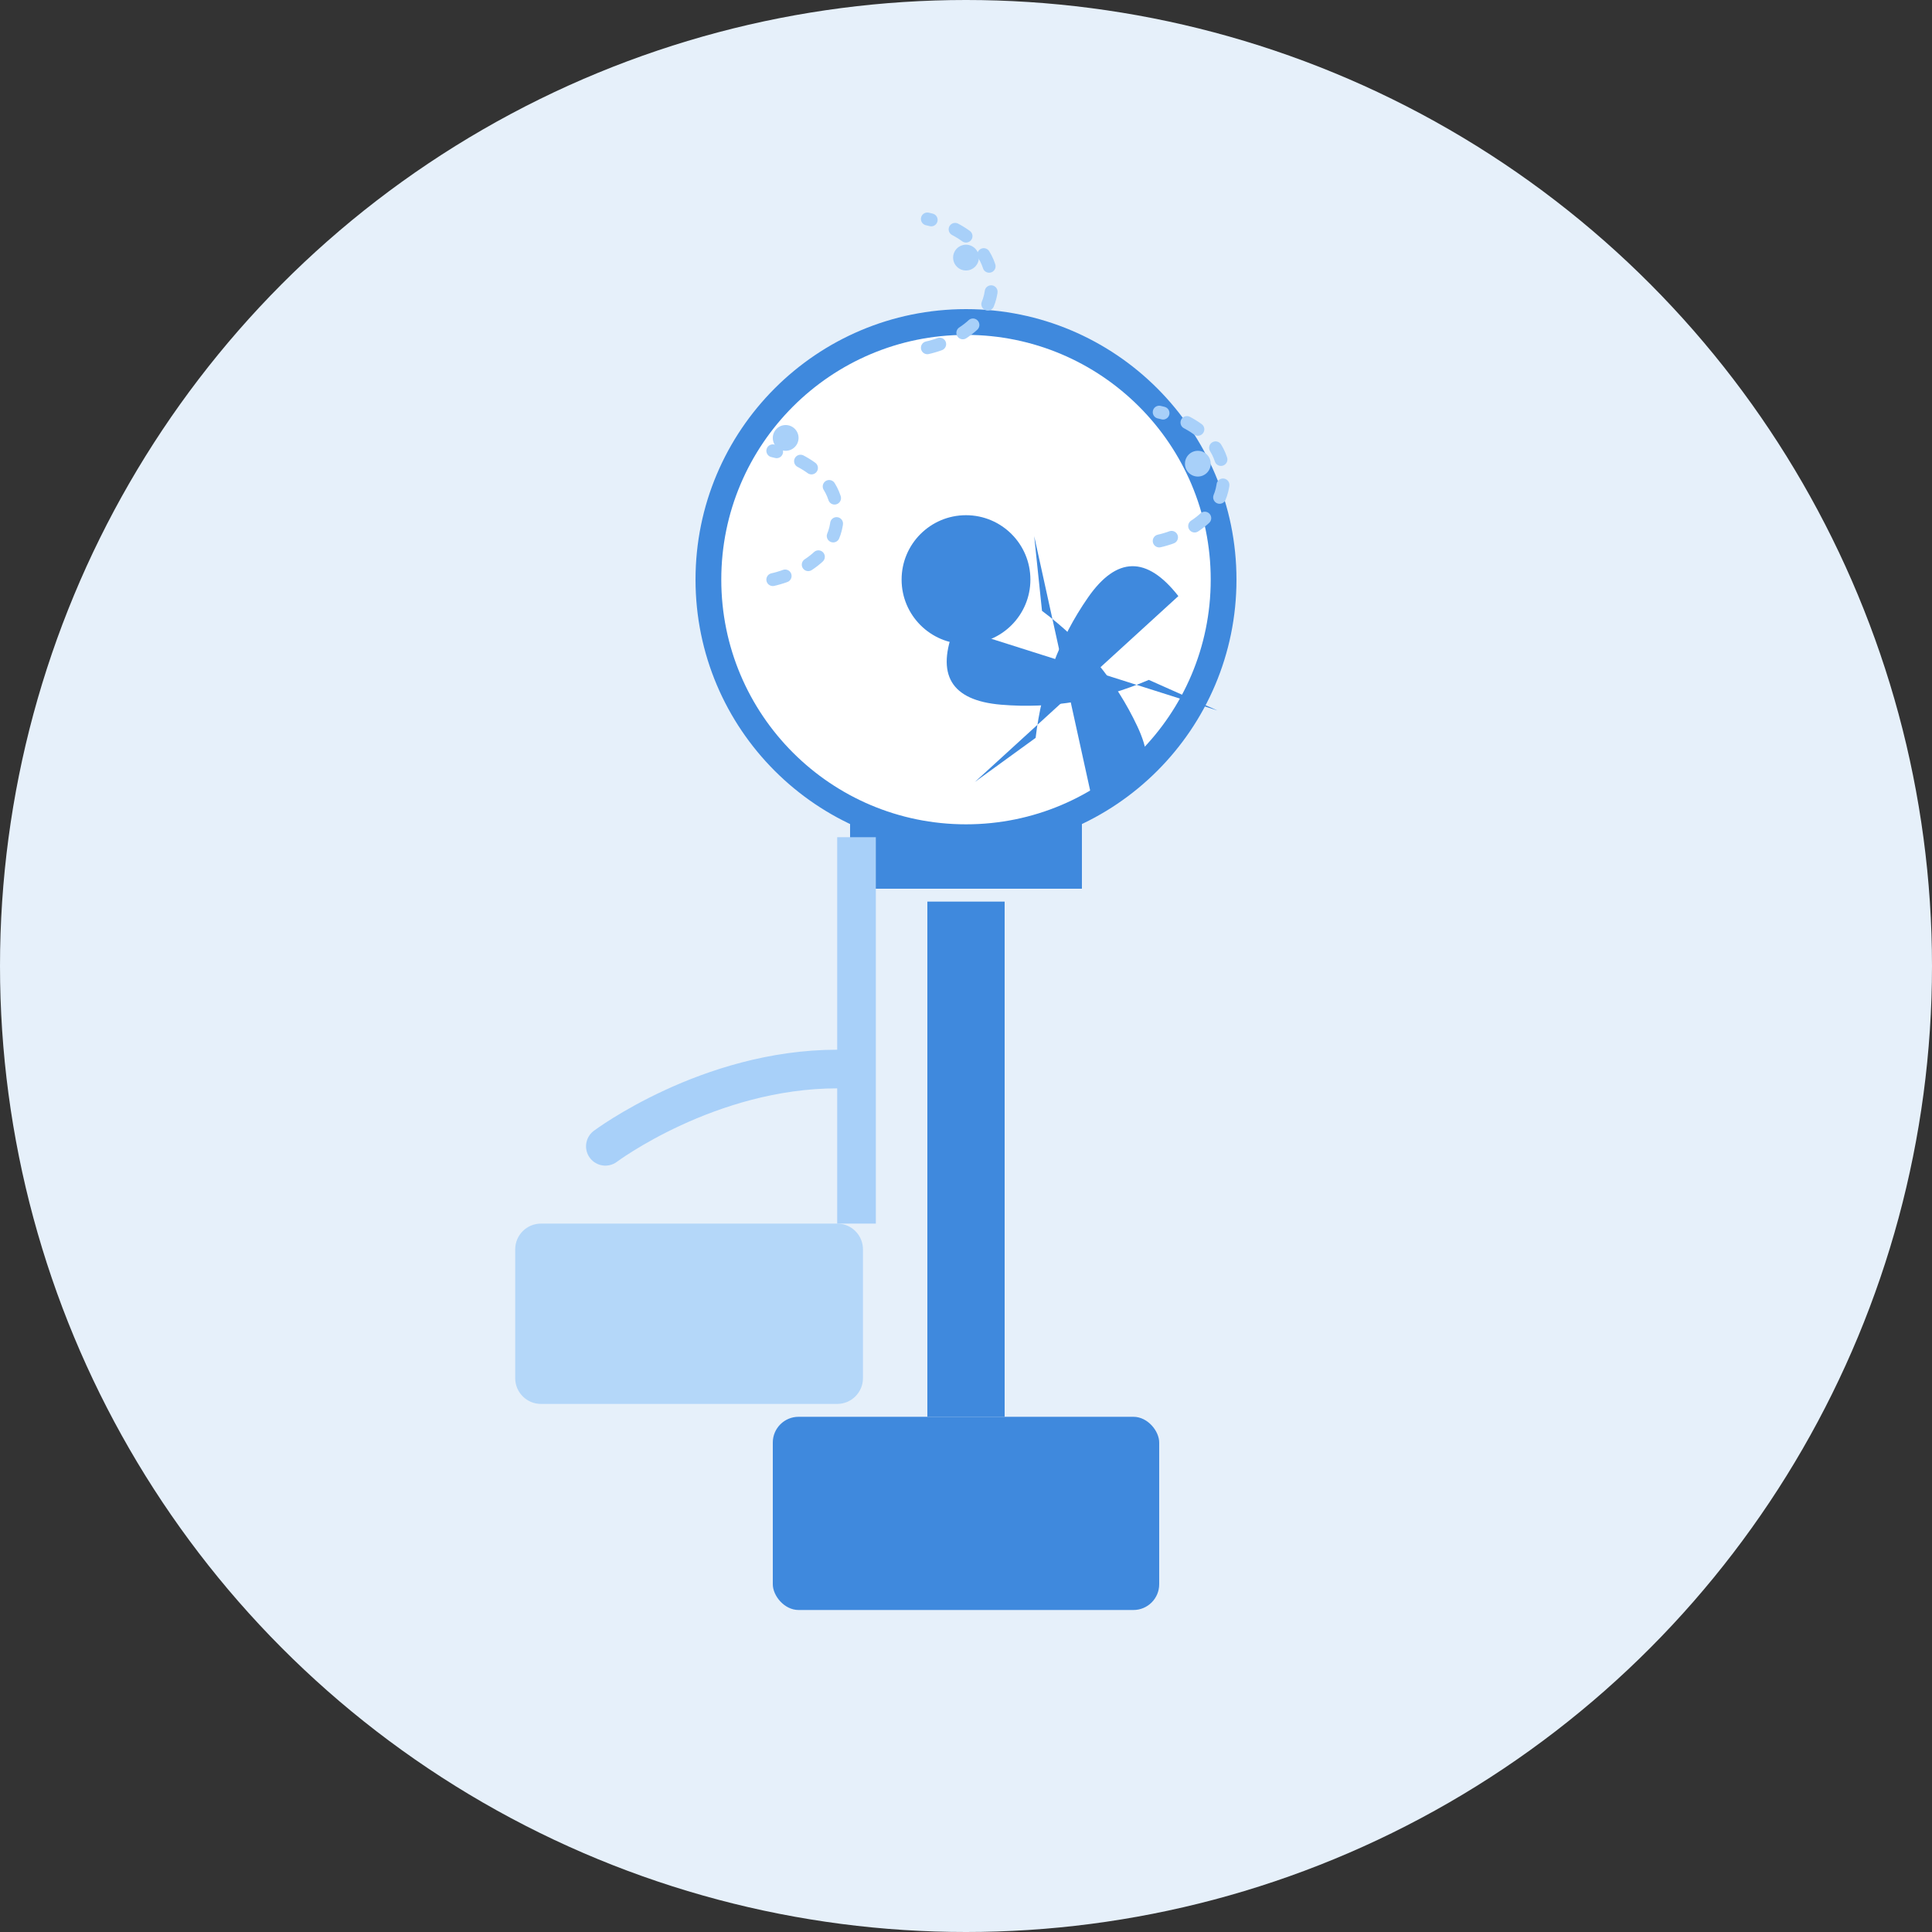 <?xml version="1.0" encoding="UTF-8"?>
<svg width="150px" height="150px" viewBox="0 0 150 150" version="1.1" xmlns="http://www.w3.org/2000/svg">
    <rect x="0" y="0" width="150" height="150" fill="#333333" stroke="none"/>
    <g id="ventilador-nebulizador" stroke="none" stroke-width="1" fill="none" fill-rule="evenodd">
        <circle id="base-bg" fill="#E6F0FA" cx="75" cy="75" r="75"></circle>
        <rect id="base" fill="#3F89DD" x="60" y="110" width="30" height="15" rx="2"></rect>
        <rect id="pole" fill="#3F89DD" x="72" y="70" width="6" height="40"></rect>
        <path d="M70,55 L80,55 C82.209,55 84,56.791 84,59 L84,69 L66,69 L66,59 C66,56.791 67.791,55 70,55 Z" id="motor-housing" fill="#3F89DD"></path>
        <circle id="fan-housing" stroke="#3F89DD" stroke-width="2" fill="#FFFFFF" cx="75" cy="45" r="20"></circle>
        <circle id="center" fill="#3F89DD" cx="75" cy="45" r="5"></circle>
        <path d="M75,45 L75,45 L92,58 C89.833,61.333 87.5,61.5 85,58.5 C82.5,55.5 80.833,52 80,48 L75,45 Z" id="blade1" fill="#3F89DD" transform="translate(83.500, 52.500) scale(-1, 1) rotate(-55) translate(-83.500, -52.500) "></path>
        <path d="M75,45 L75,45 L92,58 C89.833,61.333 87.5,61.5 85,58.5 C82.5,55.5 80.833,52 80,48 L75,45 Z" id="blade2" fill="#3F89DD" transform="translate(83.500, 52.500) scale(-1, 1) rotate(-175) translate(-83.500, -52.500) "></path>
        <path d="M75,45 L75,45 L92,58 C89.833,61.333 87.5,61.5 85,58.5 C82.5,55.5 80.833,52 80,48 L75,45 Z" id="blade3" fill="#3F89DD" transform="translate(83.500, 52.500) scale(-1, 1) rotate(-295) translate(-83.500, -52.500) "></path>
        <path d="M42,95 L65,95 C66.105,95 67,95.895 67,97 L67,107 C67,108.105 66.105,109 65,109 L42,109 C40.895,109 40,108.105 40,107 L40,97 C40,95.895 40.895,95 42,95 Z" id="water-tank" fill="#A8D0F9" opacity="0.8"></path>
        <rect id="tube" fill="#A8D0F9" x="65" y="65" width="3" height="30"></rect>
        <path d="M47,89 C47,89 55,83 65,83" id="tube-bend" stroke="#A8D0F9" stroke-width="3" stroke-linecap="round"></path>
        <path d="M60,45 L60,45 C60,45 65,44 65,40 C65,36 60,35 60,35" id="mist1" stroke="#A8D0F9" stroke-width="1" stroke-linecap="round" stroke-dasharray="1,2"></path>
        <path d="M90,42 L90,42 C90,42 95,41 95,37 C95,33 90,32 90,32" id="mist2" stroke="#A8D0F9" stroke-width="1" stroke-linecap="round" stroke-dasharray="1,2"></path>
        <path d="M72,27 L72,27 C72,27 77,26 77,22 C77,18 72,17 72,17" id="mist3" stroke="#A8D0F9" stroke-width="1" stroke-linecap="round" stroke-dasharray="1,2"></path>
        <circle id="droplet1" fill="#A8D0F9" cx="61" cy="34" r="1"></circle>
        <circle id="droplet2" fill="#A8D0F9" cx="93" cy="36" r="1"></circle>
        <circle id="droplet3" fill="#A8D0F9" cx="75" cy="20" r="1"></circle>
    </g>
</svg>